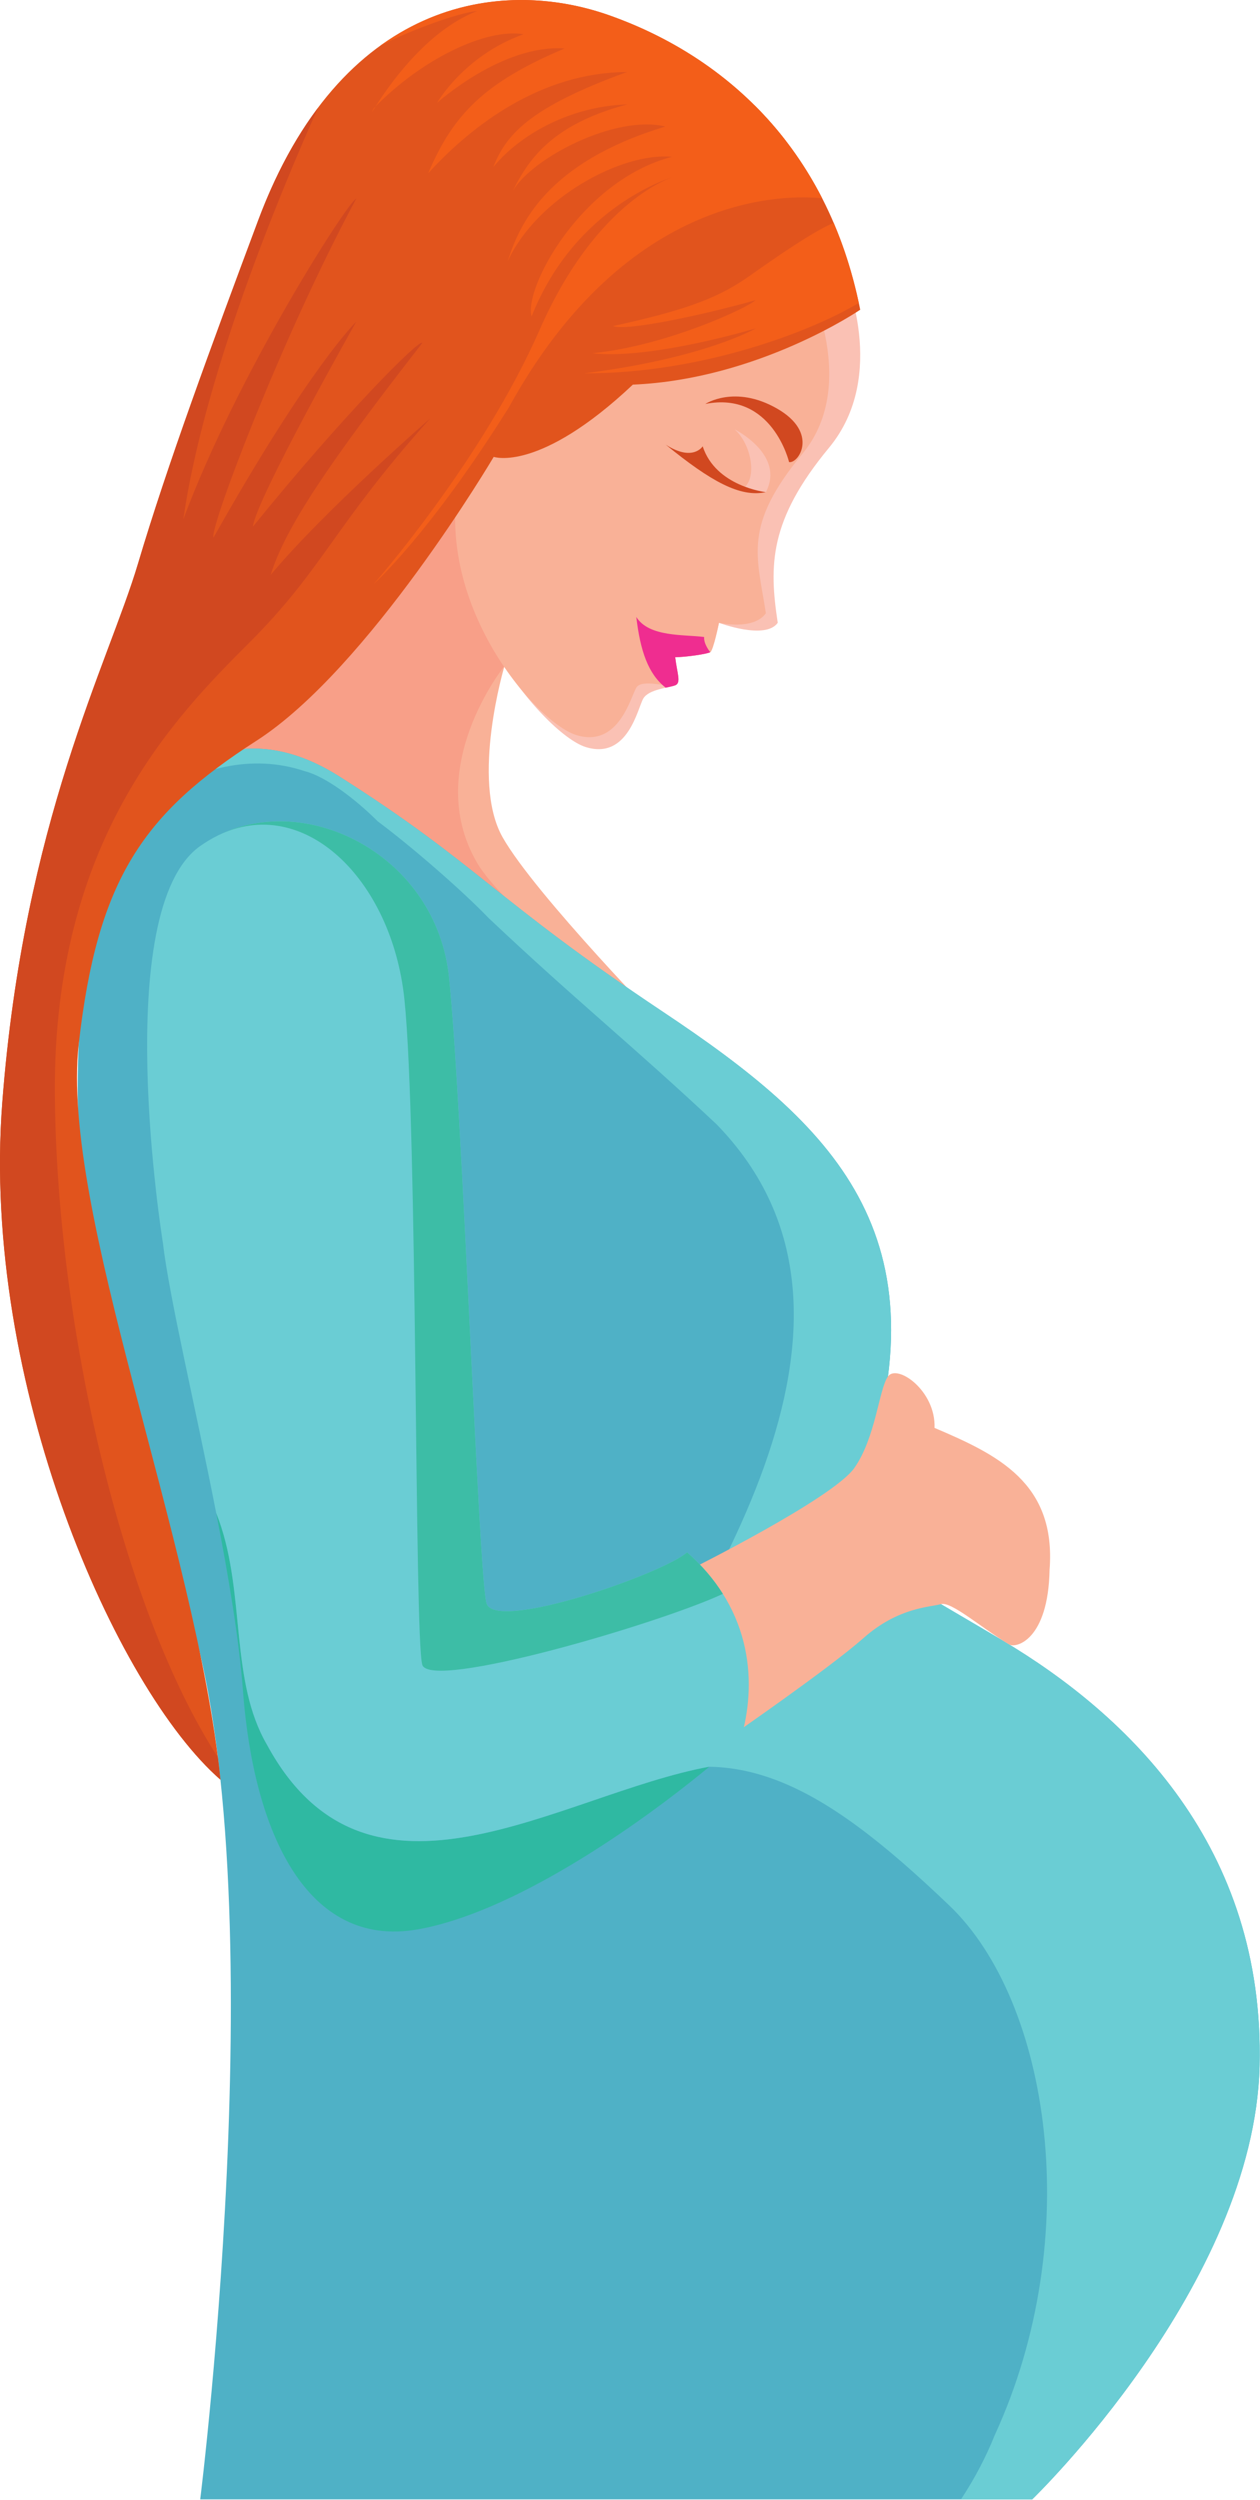 <?xml version="1.0" encoding="UTF-8"?> <svg xmlns="http://www.w3.org/2000/svg" width="314" height="623" viewBox="0 0 314 623" fill="none"> <path d="M125.23 208.597C117.23 194.374 125.728 165.951 125.728 165.951C128.763 150.291 138.563 132.153 138.563 132.153L95.007 88.597C95.007 88.597 84.785 122.819 79.007 142.819C73.229 162.819 53.229 191.263 53.229 191.263L166.65 257.041C166.65 257.041 133.23 222.819 125.23 208.597Z" fill="#F9B197"></path> <path d="M118.786 214.819C105.23 191.263 125.728 165.951 125.728 165.951C128.763 150.291 138.563 132.153 138.563 132.153L95.007 88.597C95.007 88.597 84.785 122.819 79.007 142.819C73.229 162.819 53.229 191.263 53.229 191.263L166.65 257.041C166.65 257.041 126.924 228.962 118.786 214.819" fill="#F89F88"></path> <path d="M249.896 408.819C218.563 390.153 213.23 389.486 214.563 370.153C236.563 307.486 207.23 280.153 165.23 252.153C123.23 224.153 119.23 215.486 84.563 193.486C49.896 171.486 29.896 208.819 29.896 208.819C11.896 250.819 17.229 327.486 43.896 392.819C70.562 458.153 49.896 622.819 49.896 622.819H97.347H257.23C257.23 622.819 312.563 569.486 313.896 514.819C315.23 460.153 281.23 427.486 249.896 408.819Z" fill="#4FB1C6"></path> <path d="M143.896 450.819C144.978 450.171 146.076 449.525 147.192 448.885C146.306 449.186 145.416 449.489 144.527 449.79C144.318 450.133 144.104 450.479 143.896 450.819Z" fill="#2FB9A2"></path> <path d="M249.896 408.819C218.563 390.153 213.229 389.486 214.563 370.153C236.563 307.486 207.229 280.153 165.23 252.153C123.23 224.153 119.23 215.486 84.563 193.486C62.307 179.362 46.096 189.693 37.342 198.899C49.285 191.486 62.589 187.717 75.896 192.153C81.229 193.486 88.785 199.325 94.119 204.658C102.51 210.918 115.007 221.743 121.764 228.763C143.452 249.263 157.23 260.153 178.563 280.153C226.223 329.135 173.984 401.777 144.527 449.79C145.416 449.489 146.305 449.186 147.192 448.885C180.491 429.753 204.46 444.159 236.563 474.819C261.692 498.819 270.563 557.486 247.896 606.819C245.725 612.243 242.884 617.665 239.48 622.819H257.229C257.229 622.819 312.563 569.486 313.896 514.819C315.229 460.153 281.229 427.486 249.896 408.819Z" fill="#6ACDD4"></path> <path d="M232.896 355.819C233.23 346.486 223.563 339.819 221.295 342.989C219.026 346.158 218.248 358.229 212.896 365.819C207.544 373.41 171.896 391.153 171.896 391.153L181.896 432.819C181.896 432.819 206.563 415.819 215.23 408.153C223.896 400.486 231.896 400.486 234.479 399.733C237.063 398.981 244.631 405.703 251.506 409.793C253.114 410.767 261.23 408.819 261.563 391.153C263.23 369.486 248.563 362.486 232.896 355.819" fill="#F9B197"></path> <path d="M210.335 68.26C210.335 68.26 221.552 93.501 206.596 111.573C191.639 129.646 191.639 140.865 193.82 155.198C190.704 159.561 179.175 155.198 179.175 155.198C179.175 155.198 177.772 162.054 176.993 162.521C176.213 162.988 170.761 163.768 168.268 163.768C168.736 167.818 169.825 170.156 168.268 170.778C166.711 171.401 161.724 171.713 160.323 174.05C158.92 176.388 156.531 189.476 145.936 186.15C135.341 182.828 104.804 146.889 116.021 113.236C127.24 79.582 167.125 58.807 172.527 55.483C177.928 52.161 211.996 64.417 210.335 68.26" fill="#FAC1B4"></path> <path d="M200.001 67.449C200.001 67.449 214.959 94.969 200.001 113.041C185.044 131.115 188.679 138.485 190.86 152.819C187.743 157.182 179.175 155.198 179.175 155.198C179.175 155.198 177.772 162.054 176.993 162.521C176.213 162.987 170.761 163.767 168.268 163.767C168.736 167.818 169.825 170.155 168.268 170.778C166.711 171.401 159.964 169.033 158.563 171.37C157.16 173.706 154.157 186.477 143.563 183.153C132.968 179.829 104.804 146.889 116.021 113.235C127.24 79.582 167.125 58.807 172.527 55.483C177.928 52.161 201.664 63.606 200.001 67.449Z" fill="#F9B197"></path> <path d="M183.063 106.983C183.063 106.983 195.74 113.285 190.86 122.635C189.952 122.789 188.146 122.653 185.146 121.735C188.73 119.402 187.396 110.815 183.063 106.983" fill="#FAC1B4"></path> <path d="M190.86 122.635C190.86 122.635 178.378 121.263 175.112 111.214C175.112 111.214 172.674 115.167 165.896 110.794C177.23 120.041 184.49 124.007 190.86 122.635Z" fill="#D14820"></path> <path d="M196.643 115.151C196.643 115.151 192.436 97.39 175.766 100.662C175.766 100.662 183.119 95.798 193.619 101.798C204.119 107.798 199.056 115.562 196.643 115.151" fill="#D14820"></path> <path d="M66.562 434.819C57.229 418.819 61.229 397.486 54.562 378.819C54.335 378.217 54.103 377.61 53.872 377.005C56.936 392.707 59.575 408.394 60.562 421.486C63.229 456.819 76.562 485.486 103.896 480.819C127.454 476.797 158.426 455.45 176.78 440.237C139.512 447.099 91.795 481.299 66.562 434.819Z" fill="#2FB9A2"></path> <path d="M171.229 386.819C165.229 392.152 123.229 406.819 121.229 399.486C119.229 392.152 115.229 275.486 111.896 243.486C108.563 211.486 72.562 194.819 49.896 210.819C27.229 226.819 40.562 309.486 40.562 309.486C42.232 323.606 48.667 350.328 53.872 377.004C54.102 377.61 54.335 378.216 54.562 378.819C61.229 397.486 57.229 418.819 66.562 434.819C91.795 481.299 139.512 447.099 176.78 440.236C179.723 437.798 182.352 435.511 184.563 433.486C188.563 420.152 187.896 401.486 171.229 386.819" fill="#6ACDD4"></path> <path d="M100.785 249.041C104.119 281.041 103.229 407.486 105.229 414.819C107.04 421.459 164.792 404.411 180.141 397.173C177.887 393.59 174.961 390.105 171.229 386.819C165.229 392.153 123.229 406.819 121.229 399.486C119.229 392.153 115.229 275.486 111.896 243.486C108.768 213.455 76.871 196.931 54.223 208.235C75.628 197.675 97.663 219.067 100.785 249.041" fill="#3DBDA6"></path> <path d="M19.626 260.14C24.293 218.807 35.896 202.597 63.896 184.597C91.896 166.597 123.04 113.848 123.04 113.848C123.04 113.848 134.373 117.848 157.707 95.849C189.04 94.515 214.373 77.182 214.373 77.182C206.151 35.849 179.484 13.626 151.93 3.849C124.373 -5.93 84.785 0.152 64.34 54.919C52.691 86.124 41.707 115.848 34.374 140.515C27.04 165.182 5.896 204.819 0.562 274.819C-4.771 344.819 28.939 420.819 54.939 443.486C48.875 384.169 14.959 301.474 19.626 260.14Z" fill="#E1541D"></path> <path d="M214.007 75.484C212.46 68.254 210.35 61.614 207.759 55.541C202.771 57.575 193.187 64.236 187.043 68.584C179.822 73.694 172.71 76.917 152.778 81.25C155.956 82.584 174.932 78.583 188.266 74.806C186.932 76.361 166.488 86.139 147.599 88.028C162.376 89.694 188.376 81.811 188.376 81.811C188.376 81.811 175.71 89.25 145.599 93.028C174.5 93.137 202.026 82.701 214.007 75.484Z" fill="#F35E19"></path> <path d="M204.896 49.423C200.28 40.395 194.557 32.745 188.116 26.325C183.129 23.825 176.924 22.497 169.225 23.527C139.949 27.446 132.476 38.194 127.809 47.527C132.809 39.194 153.476 28.527 165.809 31.527C136.143 40.527 129.476 55.861 126.476 65.194C133.809 49.194 155.143 37.861 167.476 39.078C144.809 44.963 130.476 71.861 132.476 78.861C143.524 50.966 167.809 44.085 167.809 44.085C167.809 44.085 148.809 49.527 134.476 82.194C120.143 114.861 93.143 145.527 93.143 145.527C93.143 145.527 106.963 133.226 126.809 101.527C156.609 47.29 196.727 48.547 204.896 49.423" fill="#F35E19"></path> <path d="M93.606 26.513C93.454 26.667 93.293 26.815 93.143 26.971C92.399 28.517 92.604 28.093 93.606 26.513Z" fill="#F35E19"></path> <path d="M122.92 41.638C131.143 31.638 147.531 23.86 164.559 26.527C176.656 28.422 189.423 32.728 195.807 35.067C183.815 19.53 168.027 9.561 151.929 3.849C135.016 -2.153 113.576 -2.155 94.807 11.38C102.116 7.579 114.405 3.111 118.92 2.75C106.049 7.701 96.493 21.954 93.606 26.512C105.128 14.773 121.045 6.991 130.476 8.527C115.587 13.861 108.92 25.638 108.92 25.638C108.92 25.638 125.143 10.971 140.699 12.083C120.699 20.527 112.92 28.527 106.699 43.194C117.587 31.194 134.92 18.029 156.253 17.945C131.365 26.971 126.032 33.861 122.92 41.638" fill="#F35E19"></path> <path d="M13.674 272.597C13.229 209.486 43.452 178.819 62.119 160.153C80.785 141.486 83.007 131.263 107.187 104.283C107.187 104.283 80.785 127.263 67.452 143.263C71.007 131.707 81.674 115.707 105.229 85.486C104.785 84.153 85.674 103.263 63.007 131.263C63.896 124.153 88.785 80.153 88.785 80.153C88.785 80.153 77.229 91.263 53.229 133.93C51.896 132.597 69.674 85.04 88.785 49.486C86.563 50.374 59.007 93.486 45.674 129.445C50.764 94.1 69.175 49.439 79.229 26.906C73.633 34.362 68.572 43.583 64.34 54.919C52.691 86.124 41.707 115.849 34.374 140.515C27.04 165.182 5.896 204.819 0.562 274.819C-4.771 344.819 28.939 420.819 54.939 443.486C54.75 441.639 54.534 439.77 54.293 437.881C30.71 401.557 14.083 330.777 13.674 272.597" fill="#D14820"></path> <path d="M158.563 153.735C159.567 162.129 161.49 167.937 165.896 171.37C166.888 171.151 167.762 170.982 168.268 170.778C169.826 170.155 168.736 167.818 168.268 163.767C170.762 163.767 176.214 162.987 176.994 162.521C176.994 162.521 175.312 160.486 175.479 158.735C170.479 158.069 161.73 158.819 158.563 153.735" fill="#EF2D90"></path> </svg> 